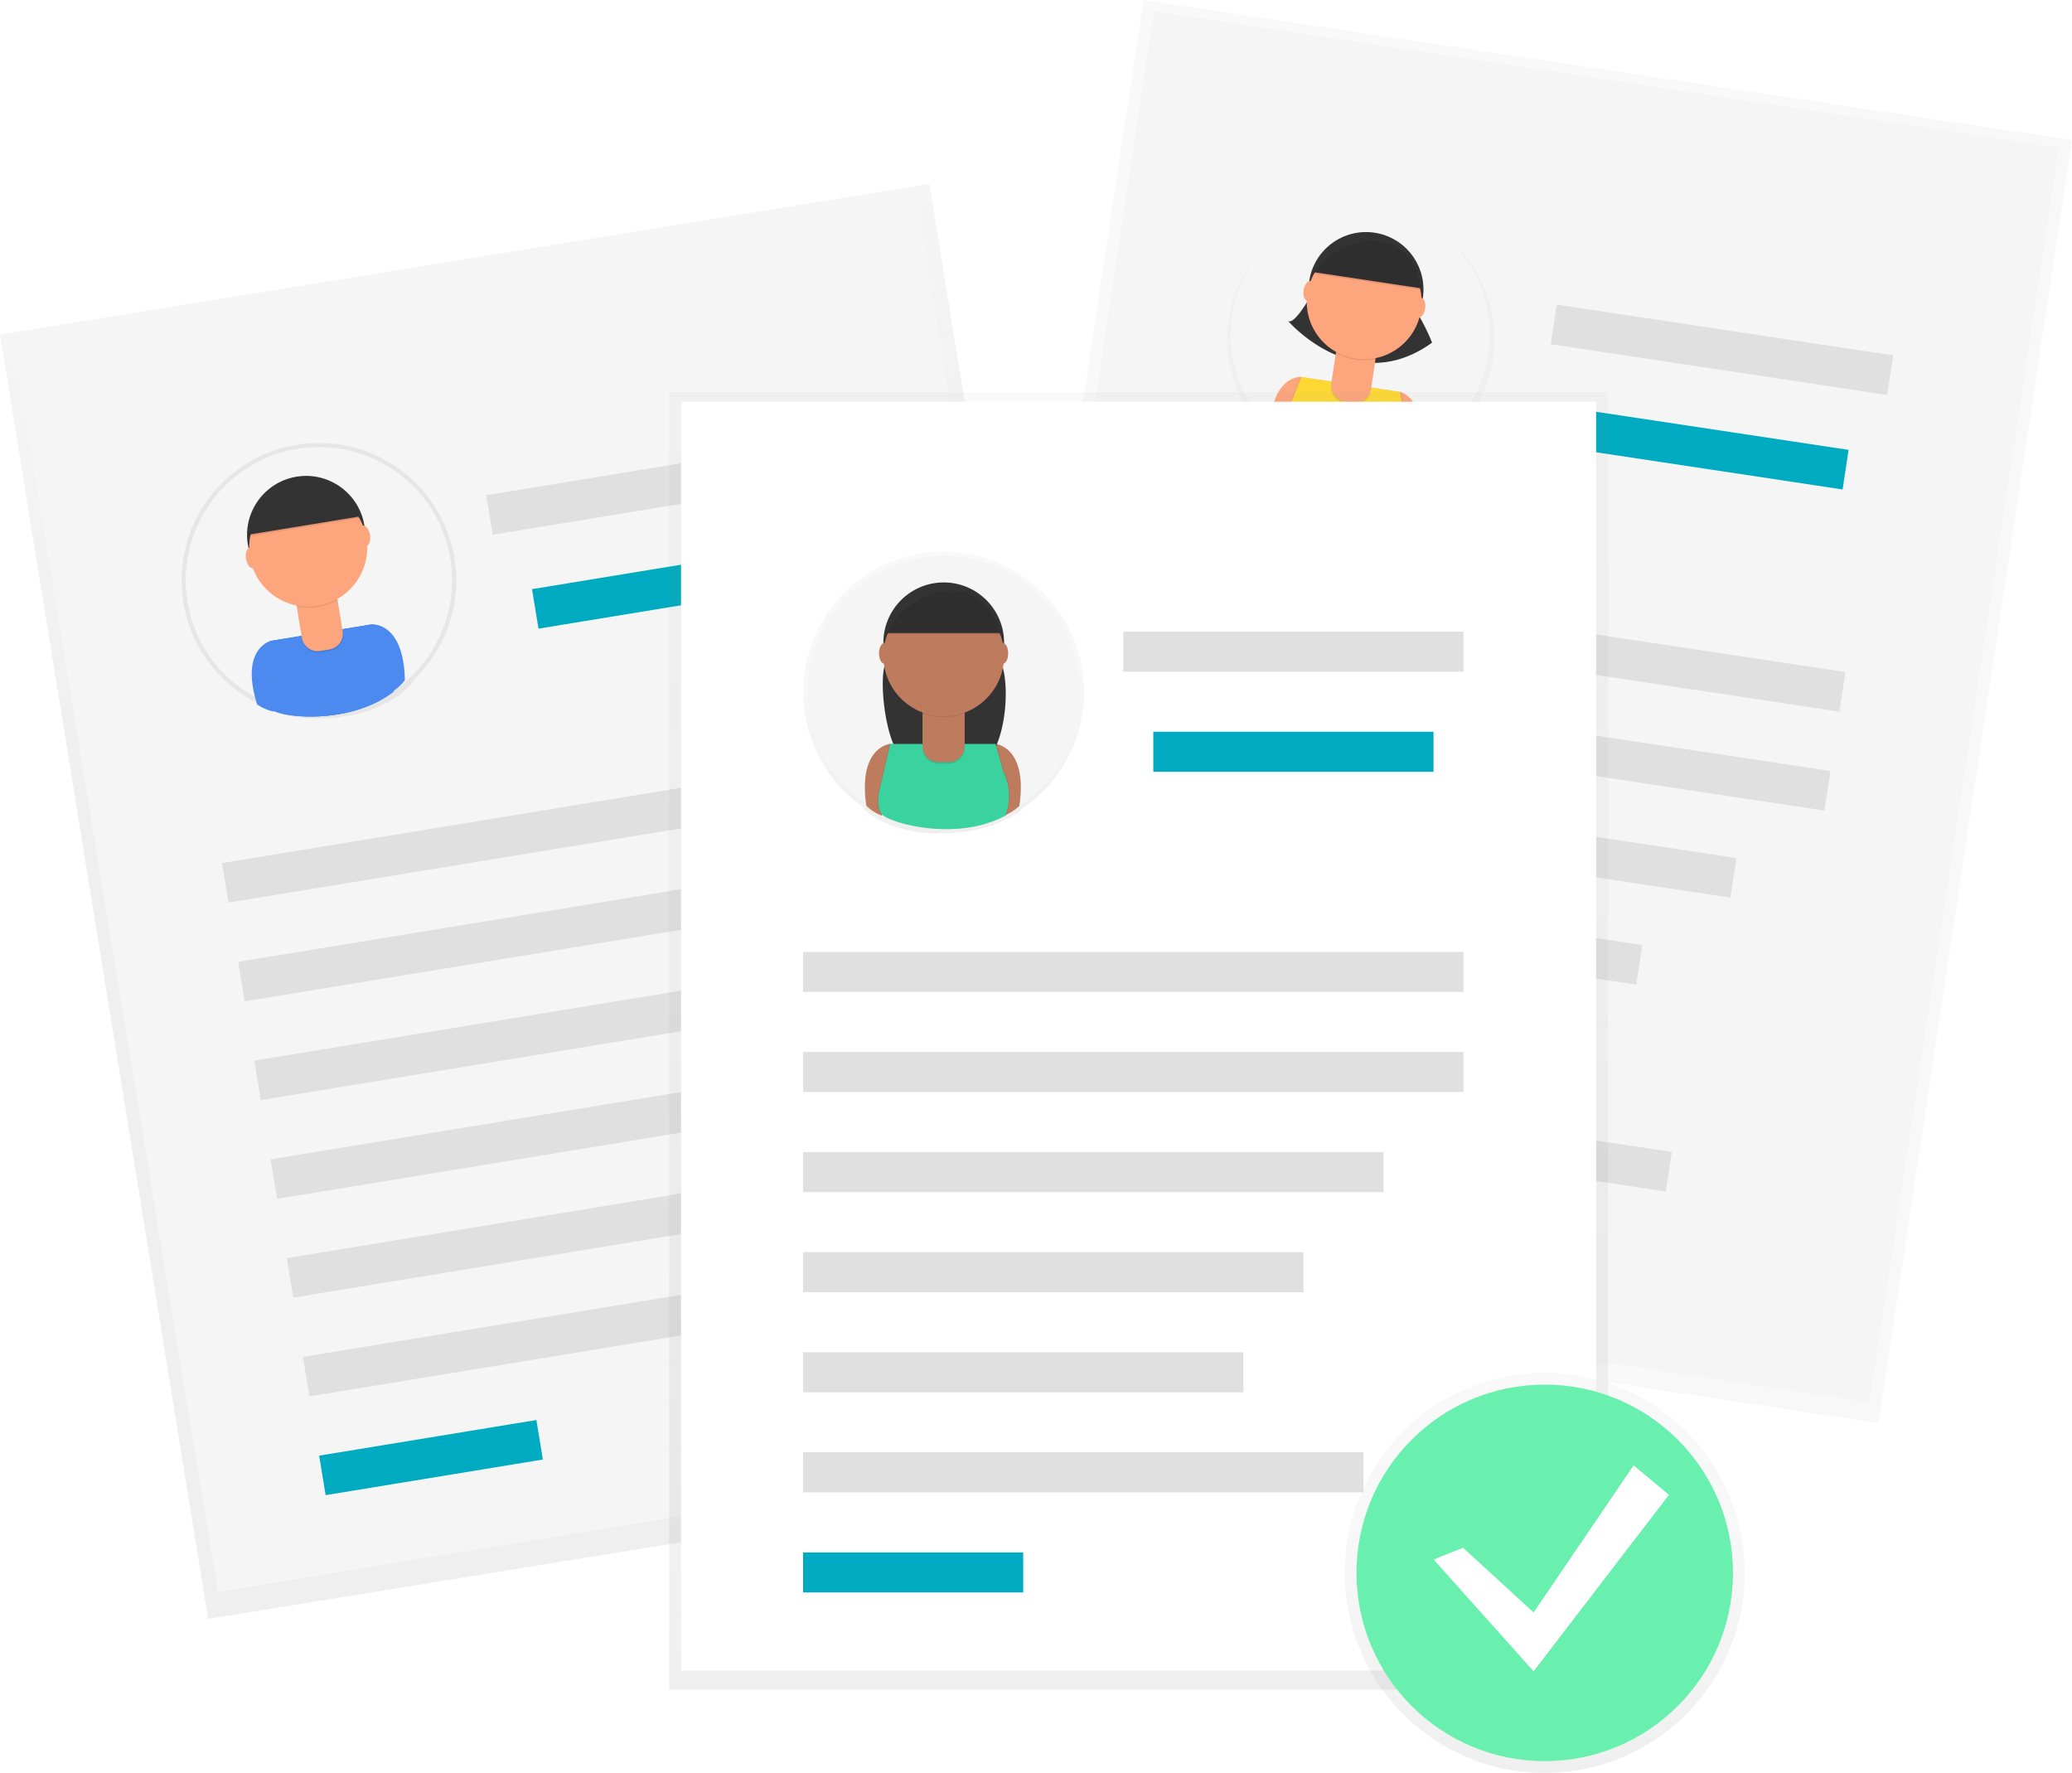 <?xml version="1.0" encoding="UTF-8"?> <svg xmlns="http://www.w3.org/2000/svg" xmlns:xlink="http://www.w3.org/1999/xlink" width="269.64" height="230.692" viewBox="0 0 269.64 230.692"><defs><linearGradient id="linear-gradient" x1="0.444" y1="2.08" x2="0.444" y2="0.698" gradientUnits="objectBoundingBox"><stop offset="0" stop-color="gray" stop-opacity="0.251"></stop><stop offset="0.54" stop-color="gray" stop-opacity="0.122"></stop><stop offset="1" stop-color="gray" stop-opacity="0.102"></stop></linearGradient><linearGradient id="linear-gradient-2" x1="0.027" y1="4.202" x2="0.027" y2="3.205" xlink:href="#linear-gradient"></linearGradient><linearGradient id="linear-gradient-3" x1="0.684" y1="0.372" x2="0.684" y2="-0.628" xlink:href="#linear-gradient"></linearGradient><linearGradient id="linear-gradient-4" x1="1.326" y1="-2.088" x2="1.326" y2="-3.089" xlink:href="#linear-gradient"></linearGradient><linearGradient id="linear-gradient-5" x1="0.5" y1="1" x2="0.5" y2="0" xlink:href="#linear-gradient"></linearGradient><linearGradient id="linear-gradient-6" x1="-8.568" y1="1" x2="-8.568" y2="0" xlink:href="#linear-gradient"></linearGradient><linearGradient id="linear-gradient-7" x1="0.5" y1="1" x2="0.5" y2="0" xlink:href="#linear-gradient"></linearGradient></defs><g id="offers" transform="translate(-0.328 -0.023)"><g id="Gruppe_6390" data-name="Gruppe 6390" transform="translate(123.955 0.023)" opacity="0.5"><rect id="Rechteck_4335" data-name="Rechteck 4335" width="168.832" height="122.192" transform="translate(0 166.942) rotate(-81.42)" fill="url(#linear-gradient)"></rect></g><rect id="Rechteck_4336" data-name="Rechteck 4336" width="165.1" height="119.083" transform="translate(125.866 164.737) rotate(-81.42)" fill="#f5f5f5"></rect><rect id="Rechteck_4337" data-name="Rechteck 4337" width="85.947" height="5.21" transform="translate(155.495 74.649) rotate(8.58)" fill="#e0e0e0"></rect><rect id="Rechteck_4338" data-name="Rechteck 4338" width="85.947" height="5.21" transform="translate(153.552 87.524) rotate(8.58)" fill="#e0e0e0"></rect><rect id="Rechteck_4339" data-name="Rechteck 4339" width="44.277" height="5.21" transform="translate(202.915 39.66) rotate(8.58)" fill="#e0e0e0"></rect><rect id="Rechteck_4340" data-name="Rechteck 4340" width="36.464" height="5.21" transform="translate(204.836 53.121) rotate(8.58)" fill="#00abc1"></rect><rect id="Rechteck_4341" data-name="Rechteck 4341" width="75.531" height="5.21" transform="translate(151.608 100.402) rotate(8.58)" fill="#e0e0e0"></rect><rect id="Rechteck_4342" data-name="Rechteck 4342" width="65.112" height="5.21" transform="translate(149.663 113.279) rotate(8.58)" fill="#e0e0e0"></rect><rect id="Rechteck_4343" data-name="Rechteck 4343" width="57.299" height="5.21" transform="translate(147.721 126.155) rotate(8.58)" fill="#e0e0e0"></rect><rect id="Rechteck_4344" data-name="Rechteck 4344" width="72.925" height="5.21" transform="translate(145.778 139.032) rotate(8.58)" fill="#e0e0e0"></rect><rect id="Rechteck_4345" data-name="Rechteck 4345" width="28.648" height="5.21" transform="translate(143.838 151.908) rotate(8.58)" fill="#00abc1"></rect><g id="Gruppe_6391" data-name="Gruppe 6391" transform="translate(160.042 26.768)" opacity="0.5"><path id="Pfad_28010" data-name="Pfad 28010" d="M715.481,182.741a17.384,17.384,0,1,0-28.932,10.228v.077a5.947,5.947,0,0,0,1.761,1.542l.034-.074c.7.811,3.923,2.427,7.819,3h.087a15.906,15.906,0,0,0,7.754-.577s.028-.043.074-.123a6.191,6.191,0,0,0,1.789-.867l.056-.191A17.365,17.365,0,0,0,715.481,182.741Z" transform="translate(-680.908 -162.764)" fill="url(#linear-gradient-2)"></path></g><circle id="Ellipse_266" data-name="Ellipse 266" cx="16.863" cy="16.863" r="16.863" transform="translate(158.16 57.676) rotate(-81.42)" fill="#f5f5f5"></circle><path id="Pfad_28011" data-name="Pfad 28011" d="M702.992,235.077s-4.01-.275-4.062,7.122a5.771,5.771,0,0,0,1.709,1.49l3.375-7.227Z" transform="translate(-533.329 -186.004)" fill="#fda57d"></path><path id="Pfad_28012" data-name="Pfad 28012" d="M750.795,241.39s3.923.925,1.783,8a5.77,5.77,0,0,1-2.073.925l-1.095-7.9Z" transform="translate(-568.239 -190.37)" fill="#fda57d"></path><path id="Pfad_28013" data-name="Pfad 28013" d="M710.224,196.72s-2.72,5.216-3.673,4.543c0,0,8.655,10.1,18.738,2.825a26.489,26.489,0,0,0-3.029-5.552Z" transform="translate(-538.599 -159.478)" fill="#333"></path><circle id="Ellipse_267" data-name="Ellipse 267" cx="7.474" cy="7.474" r="7.474" transform="translate(169.592 43.969) rotate(-81.42)" fill="#333"></circle><path id="Pfad_28014" data-name="Pfad 28014" d="M718.967,236.993l-12.893-1.943-1.98,4.975s-1.067,2.279-.345,3.464,8.572,4.809,15.114,2.468a6.8,6.8,0,0,0,.82-4.272c-.324-2.511-.145-.2-.145-.2Z" transform="translate(-536.488 -185.986)" opacity="0.1"></path><path id="Pfad_28015" data-name="Pfad 28015" d="M719.534,237.083l-12.893-1.943-1.977,4.972s-1.067,2.279-.346,3.464,8.572,4.809,15.114,2.468a6.8,6.8,0,0,0,.821-4.272c-.324-2.511-.145-.2-.145-.2Z" transform="translate(-536.882 -186.048)" opacity="0.1"></path><path id="Pfad_28016" data-name="Pfad 28016" d="M719.217,237.033l-12.893-1.943-1.98,4.975s-1.067,2.279-.345,3.464,8.572,4.809,15.114,2.468a6.8,6.8,0,0,0,.82-4.272c-.324-2.511-.145-.2-.145-.2Z" transform="translate(-536.661 -186.013)" fill="#fdd835"></path><path id="Pfad_28017" data-name="Pfad 28017" d="M0,0H5.219V4.707A2.076,2.076,0,0,1,3.143,6.783H2.076A2.076,2.076,0,0,1,0,4.707V0Z" transform="translate(174.257 45.407) rotate(8.58)" opacity="0.1"></path><path id="Pfad_28018" data-name="Pfad 28018" d="M0,0H5.216V4.707A2.076,2.076,0,0,1,3.14,6.783H2.076A2.076,2.076,0,0,1,0,4.707Z" transform="translate(174.285 45.217) rotate(8.58)" fill="#fda57d"></path><path id="Pfad_28019" data-name="Pfad 28019" d="M726.77,223.557a7.5,7.5,0,0,0,5.154.793l.1-.632-5.157-.777Z" transform="translate(-552.582 -177.611)" opacity="0.1"></path><circle id="Ellipse_268" data-name="Ellipse 268" cx="7.474" cy="7.474" r="7.474" transform="translate(169.35 45.572) rotate(-81.42)" fill="#fda57d"></circle><path id="Pfad_28020" data-name="Pfad 28020" d="M717.07,181.349l14.1,2.125s-.345-5.86-5.728-6.314S717.07,181.349,717.07,181.349Z" transform="translate(-545.874 -145.93)" fill="#333"></path><ellipse id="Ellipse_269" data-name="Ellipse 269" cx="1.305" cy="0.694" rx="1.305" ry="0.694" transform="translate(169.782 39.074) rotate(-81.42)" fill="#fda57d"></ellipse><ellipse id="Ellipse_270" data-name="Ellipse 270" cx="1.305" cy="0.694" rx="1.305" ry="0.694" transform="translate(184.222 41.254) rotate(-81.42)" fill="#fda57d"></ellipse><path id="Pfad_28021" data-name="Pfad 28021" d="M717,181.969l14.1,2.125s-.345-5.86-5.728-6.314S717,181.969,717,181.969Z" transform="translate(-545.826 -146.359)" opacity="0.1"></path><g id="Gruppe_6392" data-name="Gruppe 6392" transform="translate(0.328 24.01)" opacity="0.5"><rect id="Rechteck_4346" data-name="Rechteck 4346" width="122.54" height="169.312" transform="matrix(0.987, -0.16, 0.16, 0.987, 0, 19.551)" fill="url(#linear-gradient-3)"></rect></g><rect id="Rechteck_4347" data-name="Rechteck 4347" width="119.083" height="165.1" transform="translate(1.965 44.25) rotate(-9.31)" fill="#f5f5f5"></rect><rect id="Rechteck_4348" data-name="Rechteck 4348" width="85.947" height="5.21" transform="translate(29.218 112.326) rotate(-9.31)" fill="#e0e0e0"></rect><rect id="Rechteck_4349" data-name="Rechteck 4349" width="85.947" height="5.21" transform="translate(31.324 125.178) rotate(-9.31)" fill="#e0e0e0"></rect><rect id="Rechteck_4350" data-name="Rechteck 4350" width="44.277" height="5.21" transform="translate(63.601 64.462) rotate(-9.31)" fill="#e0e0e0"></rect><rect id="Rechteck_4351" data-name="Rechteck 4351" width="36.464" height="5.21" transform="translate(69.561 76.682) rotate(-9.31)" fill="#00abc1"></rect><rect id="Rechteck_4352" data-name="Rechteck 4352" width="75.531" height="5.21" transform="translate(33.431 138.029) rotate(-9.31)" fill="#e0e0e0"></rect><rect id="Rechteck_4353" data-name="Rechteck 4353" width="65.112" height="5.21" transform="translate(35.537 150.877) rotate(-9.31)" fill="#e0e0e0"></rect><rect id="Rechteck_4354" data-name="Rechteck 4354" width="57.299" height="5.21" transform="translate(37.644 163.73) rotate(-9.31)" fill="#e0e0e0"></rect><rect id="Rechteck_4355" data-name="Rechteck 4355" width="72.925" height="5.21" transform="translate(39.751 176.579) rotate(-9.31)" fill="#e0e0e0"></rect><rect id="Rechteck_4356" data-name="Rechteck 4356" width="28.648" height="5.21" transform="translate(41.86 189.431) rotate(-9.31)" fill="#00abc1"></rect><g id="Gruppe_6393" data-name="Gruppe 6393" transform="translate(23.952 57.664)" opacity="0.5"><path id="Pfad_28022" data-name="Pfad 28022" d="M275.2,277.908A17.871,17.871,0,1,0,250.12,297.05l.025.077a6.116,6.116,0,0,0,2.208.944v-.083c.941.574,4.6,1.138,8.6.472h.086a16.343,16.343,0,0,0,7.4-3.013.505.505,0,0,1,.031-.142,6.365,6.365,0,0,0,1.477-1.413v-.2A17.852,17.852,0,0,0,275.2,277.908Z" transform="translate(-239.688 -262.931)" fill="url(#linear-gradient-4)"></path></g><circle id="Ellipse_271" data-name="Ellipse 271" cx="17.334" cy="17.334" r="17.334" transform="translate(21.919 61.225) rotate(-9.31)" fill="#f5f5f5"></circle><path id="Pfad_28023" data-name="Pfad 28023" d="M271.742,346.48s-4.01,1-1.727,8.251a5.935,5.935,0,0,0,2.144.925l1.021-8.137Z" transform="translate(-236.223 -263.046)" fill="#4d8af0"></path><path id="Pfad_28024" data-name="Pfad 28024" d="M317.753,339.445s4.13-.336,4.269,7.27a5.934,5.934,0,0,1-1.737,1.542l-3.566-7.384Z" transform="translate(-269.008 -258.179)" fill="#4d8af0"></path><circle id="Ellipse_272" data-name="Ellipse 272" cx="7.683" cy="7.683" r="7.683" transform="translate(31.338 63.292) rotate(-9.31)" fill="#333"></circle><path id="Pfad_28025" data-name="Pfad 28025" d="M289.25,339.49l-13.226,2.159-.367,5.493s-.308,2.569.756,3.5,9.907,2,15.549-2.369a6.993,6.993,0,0,0-.546-4.438c-1.11-2.353-.207-.148-.207-.148Z" transform="translate(-240.582 -258.212)" fill="#4d8af0"></path><path id="Pfad_28026" data-name="Pfad 28026" d="M289.82,339.4l-13.226,2.159-.367,5.493s-.308,2.569.756,3.5,9.907,2,15.549-2.369a6.993,6.993,0,0,0-.546-4.438c-1.11-2.353-.207-.148-.207-.148Z" transform="translate(-240.976 -258.15)" fill="#4d8af0"></path><path id="Pfad_28027" data-name="Pfad 28027" d="M289.5,339.45l-13.226,2.159-.367,5.5s-.308,2.569.756,3.5,9.907,2,15.549-2.369a6.992,6.992,0,0,0-.546-4.438c-1.11-2.353-.207-.148-.207-.148Z" transform="translate(-240.755 -258.184)" fill="#4d8af0"></path><path id="Pfad_28028" data-name="Pfad 28028" d="M0,0H5.364V4.895A2.076,2.076,0,0,1,3.288,6.971H2.076A2.076,2.076,0,0,1,0,4.895V0Z" transform="translate(38.858 78.377) rotate(-9.31)" opacity="0.1"></path><path id="Pfad_28029" data-name="Pfad 28029" d="M0,0H5.364V4.895A2.076,2.076,0,0,1,3.288,6.971H2.076A2.076,2.076,0,0,1,0,4.895V0Z" transform="translate(38.826 78.181) rotate(-9.31)" fill="#fda57d"></path><path id="Pfad_28030" data-name="Pfad 28030" d="M288.1,328.552a7.711,7.711,0,0,0,5.293-.851l-.108-.651-5.29.87Z" transform="translate(-249.147 -249.609)" opacity="0.1"></path><circle id="Ellipse_273" data-name="Ellipse 273" cx="7.683" cy="7.683" r="7.683" transform="translate(31.61 64.938) rotate(-9.31)" fill="#fda57d"></circle><path id="Pfad_28031" data-name="Pfad 28031" d="M268.18,286.7l14.463-2.369s-2.193-5.638-7.6-4.367S268.18,286.7,268.18,286.7Z" transform="translate(-235.44 -216.916)" opacity="0.1"></path><path id="Pfad_28032" data-name="Pfad 28032" d="M268.07,286.061l14.475-2.372s-2.193-5.638-7.6-4.368S268.07,286.061,268.07,286.061Z" transform="translate(-235.364 -216.473)" fill="#333"></path><ellipse id="Ellipse_274" data-name="Ellipse 274" cx="0.718" cy="1.346" rx="0.718" ry="1.346" transform="matrix(0.987, -0.16, 0.16, 0.987, 32.124, 71.407)" fill="#fda57d"></ellipse><ellipse id="Ellipse_275" data-name="Ellipse 275" cx="0.716" cy="1.342" rx="0.716" ry="1.342" transform="translate(46.844 68.532) rotate(-9.31)" fill="#fda57d"></ellipse><g id="Gruppe_6394" data-name="Gruppe 6394" transform="translate(87.402 51.054)" opacity="0.5"><rect id="Rechteck_4357" data-name="Rechteck 4357" width="122.192" height="168.832" fill="url(#linear-gradient-5)"></rect></g><rect id="Rechteck_4358" data-name="Rechteck 4358" width="119.083" height="165.1" transform="translate(88.956 52.297)" fill="#fff"></rect><g id="Gruppe_6395" data-name="Gruppe 6395" transform="translate(104.86 71.8)" opacity="0.5"><path id="Pfad_28033" data-name="Pfad 28033" d="M502,327.033A18.272,18.272,0,1,1,530.466,342.2v.08a6.256,6.256,0,0,1-2.073,1.32l-.025-.08c-.854.734-4.457,1.909-8.6,1.9h-.089a16.794,16.794,0,0,1-7.97-1.817s-.022-.049-.055-.139a6.51,6.51,0,0,1-1.724-1.181l-.028-.207A18.253,18.253,0,0,1,502,327.033Z" transform="translate(-502 -308.761)" fill="url(#linear-gradient-6)"></path></g><circle id="Ellipse_276" data-name="Ellipse 276" cx="17.723" cy="17.723" r="17.723" transform="translate(105.406 72.349)" fill="#f5f5f5"></circle><path id="Pfad_28034" data-name="Pfad 28034" d="M531.3,389.89s-4.223.342-3.106,8.053a6.069,6.069,0,0,0,2.011,1.28l2.375-8.041Z" transform="translate(-415.128 -293.067)" fill="#be7c5e"></path><path id="Pfad_28035" data-name="Pfad 28035" d="M580.271,389.89s4.223.342,3.106,8.053a6.068,6.068,0,0,1-2.011,1.28L579,391.158Z" transform="translate(-450.39 -293.067)" fill="#be7c5e"></path><path id="Pfad_28036" data-name="Pfad 28036" d="M536.7,349s-.324.947-.787,2.042c-1.005,2.393.142,11.591,2.548,12.572a13.66,13.66,0,0,0,9.935.46c3.2-1.169,4.192-11.637,1.928-14.188-.265-.308-.543-.6-.833-.885Z" transform="translate(-420.341 -264.789)" fill="#333"></path><circle id="Ellipse_277" data-name="Ellipse 277" cx="7.856" cy="7.856" r="7.856" transform="translate(115.285 75.809)" fill="#333"></circle><path id="Pfad_28037" data-name="Pfad 28037" d="M548.622,389.89h-13.7l-1.28,5.481s-.753,2.538.182,3.655,9.663,3.655,16.079.182a7.15,7.15,0,0,0,.182-4.568c-.731-2.557-.182-.182-.182-.182Z" transform="translate(-418.822 -293.067)" opacity="0.1"></path><path id="Pfad_28038" data-name="Pfad 28038" d="M549.2,389.89h-13.71l-1.28,5.481s-.753,2.538.182,3.655,9.664,3.655,16.079.182a7.149,7.149,0,0,0,.182-4.568c-.731-2.557-.182-.182-.182-.182Z" transform="translate(-419.216 -293.067)" opacity="0.1"></path><path id="Pfad_28039" data-name="Pfad 28039" d="M548.882,389.89h-13.7l-1.28,5.481s-.753,2.538.182,3.655,9.663,3.655,16.079.182a7.15,7.15,0,0,0,.182-4.568c-.731-2.557-.182-.182-.182-.182Z" transform="translate(-419.001 -293.067)" fill="#3ad29f"></path><path id="Pfad_28040" data-name="Pfad 28040" d="M389.543,299.11h5.481v5.052a2.076,2.076,0,0,1-2.076,2.076h-1.332a2.076,2.076,0,0,1-2.076-2.076V299.11Z" transform="translate(-269.163 -206.836)" opacity="0.1"></path><path id="Pfad_28041" data-name="Pfad 28041" d="M389.543,298.45h5.481V303.5a2.076,2.076,0,0,1-2.076,2.076h-1.332a2.076,2.076,0,0,1-2.076-2.076V298.45Z" transform="translate(-269.163 -206.38)" fill="#be7c5e"></path><path id="Pfad_28042" data-name="Pfad 28042" d="M552.35,375.492a7.89,7.89,0,0,0,5.481,0v-.672H552.35Z" transform="translate(-431.96 -282.645)" opacity="0.1"></path><circle id="Ellipse_278" data-name="Ellipse 278" cx="7.856" cy="7.856" r="7.856" transform="translate(115.285 77.515)" fill="#be7c5e"></circle><path id="Pfad_28043" data-name="Pfad 28043" d="M536.91,330.353h14.984s-1.28-6.052-6.943-5.663S536.91,330.353,536.91,330.353Z" transform="translate(-421.283 -247.964)" fill="#333"></path><ellipse id="Ellipse_279" data-name="Ellipse 279" cx="0.731" cy="1.369" rx="0.731" ry="1.369" transform="translate(114.717 83.668)" fill="#be7c5e"></ellipse><ellipse id="Ellipse_280" data-name="Ellipse 280" cx="0.731" cy="1.369" rx="0.731" ry="1.369" transform="translate(130.065 83.668)" fill="#be7c5e"></ellipse><path id="Pfad_28044" data-name="Pfad 28044" d="M536.91,331h14.984s-1.28-6.052-6.943-5.663S536.91,331,536.91,331Z" transform="translate(-421.283 -248.414)" opacity="0.1"></path><rect id="Rechteck_4359" data-name="Rechteck 4359" width="85.947" height="5.21" transform="translate(104.835 123.886)" fill="#e0e0e0"></rect><rect id="Rechteck_4360" data-name="Rechteck 4360" width="85.947" height="5.21" transform="translate(104.835 136.908)" fill="#e0e0e0"></rect><rect id="Rechteck_4361" data-name="Rechteck 4361" width="44.277" height="5.21" transform="translate(146.509 82.216)" fill="#e0e0e0"></rect><rect id="Rechteck_4362" data-name="Rechteck 4362" width="36.464" height="5.21" transform="translate(150.413 95.238)" fill="#00abc1"></rect><rect id="Rechteck_4363" data-name="Rechteck 4363" width="75.531" height="5.21" transform="translate(104.835 149.931)" fill="#e0e0e0"></rect><rect id="Rechteck_4364" data-name="Rechteck 4364" width="65.112" height="5.21" transform="translate(104.835 162.953)" fill="#e0e0e0"></rect><rect id="Rechteck_4365" data-name="Rechteck 4365" width="57.299" height="5.21" transform="translate(104.835 175.979)" fill="#e0e0e0"></rect><rect id="Rechteck_4366" data-name="Rechteck 4366" width="72.925" height="5.21" transform="translate(104.835 189.001)" fill="#e0e0e0"></rect><rect id="Rechteck_4367" data-name="Rechteck 4367" width="28.648" height="5.21" transform="translate(104.835 202.024)" fill="#00abc1"></rect><g id="Gruppe_6396" data-name="Gruppe 6396" transform="translate(175.323 178.656)" opacity="0.5"><circle id="Ellipse_281" data-name="Ellipse 281" cx="26.029" cy="26.029" r="26.029" fill="url(#linear-gradient-7)"></circle></g><circle id="Ellipse_282" data-name="Ellipse 282" cx="24.496" cy="24.496" r="24.496" transform="translate(176.856 180.189)" fill="#69f0ae"></circle><path id="Pfad_28045" data-name="Pfad 28045" d="M609.018,628.935l9.185,8.421,13.013-19.136,4.6,3.828L618.2,645.011,605.19,630.468Z" transform="translate(-418.297 -427.519)" fill="#fff"></path></g></svg> 